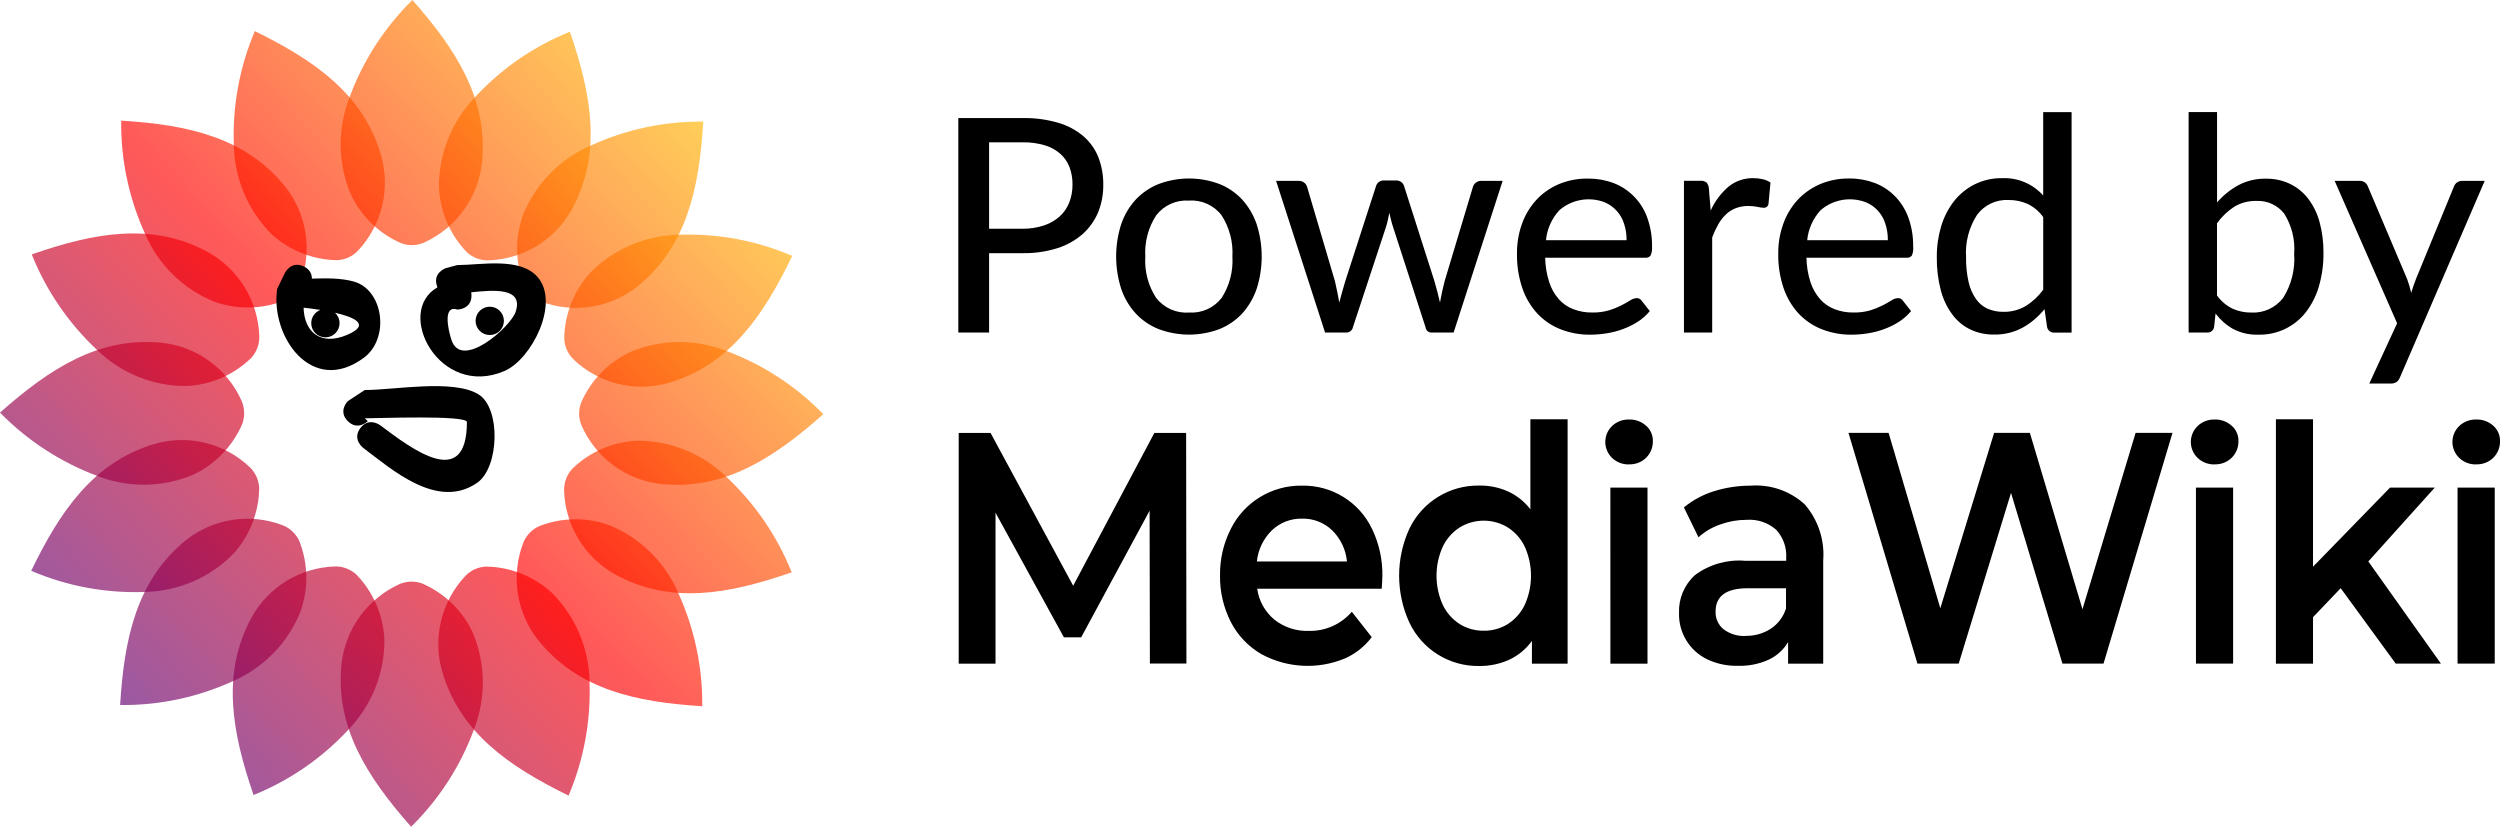 <svg version="1.1" xmlns="http://www.w3.org/2000/svg" xmlns:xlink="http://www.w3.org/1999/xlink" width="88.27" height="29.191" viewBox="0,0,88.27,29.191"><defs><linearGradient x1="193.15" y1="194.82" x2="224.812" y2="165.504" gradientUnits="userSpaceOnUse" id="color-1"><stop offset="0" stop-color="#0a00b2"/><stop offset="0.5" stop-color="#ff0000"/><stop offset="1" stop-color="#fffc00"/></linearGradient><linearGradient x1="193.15" y1="194.821" x2="224.812" y2="165.504" gradientUnits="userSpaceOnUse" id="color-2"><stop offset="0" stop-color="#0a00b2"/><stop offset="0.5" stop-color="#ff0000"/><stop offset="1" stop-color="#fffc00"/></linearGradient><linearGradient x1="193.15" y1="194.82" x2="224.812" y2="165.504" gradientUnits="userSpaceOnUse" id="color-3"><stop offset="0" stop-color="#0a00b2"/><stop offset="0.5" stop-color="#ff0000"/><stop offset="1" stop-color="#fffc00"/></linearGradient><linearGradient x1="193.15" y1="194.82" x2="224.812" y2="165.504" gradientUnits="userSpaceOnUse" id="color-4"><stop offset="0" stop-color="#0a00b2"/><stop offset="0.5" stop-color="#ff0000"/><stop offset="1" stop-color="#fffc00"/></linearGradient><linearGradient x1="193.15" y1="194.82" x2="224.812" y2="165.504" gradientUnits="userSpaceOnUse" id="color-5"><stop offset="0" stop-color="#0a00b2"/><stop offset="0.5" stop-color="#ff0000"/><stop offset="1" stop-color="#fffc00"/></linearGradient><linearGradient x1="193.15" y1="194.82" x2="224.812" y2="165.504" gradientUnits="userSpaceOnUse" id="color-6"><stop offset="0" stop-color="#0a00b2"/><stop offset="0.5" stop-color="#ff0000"/><stop offset="1" stop-color="#fffc00"/></linearGradient><linearGradient x1="193.15" y1="194.82" x2="224.812" y2="165.504" gradientUnits="userSpaceOnUse" id="color-7"><stop offset="0" stop-color="#0a00b2"/><stop offset="0.5" stop-color="#ff0000"/><stop offset="1" stop-color="#fffc00"/></linearGradient><linearGradient x1="193.15" y1="194.821" x2="224.812" y2="165.504" gradientUnits="userSpaceOnUse" id="color-8"><stop offset="0" stop-color="#0a00b2"/><stop offset="0.5" stop-color="#ff0000"/><stop offset="1" stop-color="#fffc00"/></linearGradient><linearGradient x1="193.15" y1="194.82" x2="224.812" y2="165.504" gradientUnits="userSpaceOnUse" id="color-9"><stop offset="0" stop-color="#0a00b2"/><stop offset="0.5" stop-color="#ff0000"/><stop offset="1" stop-color="#fffc00"/></linearGradient><linearGradient x1="193.15" y1="194.82" x2="224.812" y2="165.504" gradientUnits="userSpaceOnUse" id="color-10"><stop offset="0" stop-color="#0a00b2"/><stop offset="0.5" stop-color="#ff0000"/><stop offset="1" stop-color="#fffc00"/></linearGradient><linearGradient x1="193.15" y1="194.82" x2="224.812" y2="165.504" gradientUnits="userSpaceOnUse" id="color-11"><stop offset="0" stop-color="#0a00b2"/><stop offset="0.5" stop-color="#ff0000"/><stop offset="1" stop-color="#fffc00"/></linearGradient><linearGradient x1="193.15" y1="194.82" x2="224.812" y2="165.504" gradientUnits="userSpaceOnUse" id="color-12"><stop offset="0" stop-color="#0a00b2"/><stop offset="0.5" stop-color="#ff0000"/><stop offset="1" stop-color="#fffc00"/></linearGradient><linearGradient x1="193.15" y1="194.82" x2="224.812" y2="165.504" gradientUnits="userSpaceOnUse" id="color-13"><stop offset="0" stop-color="#0a00b2"/><stop offset="0.5" stop-color="#ff0000"/><stop offset="1" stop-color="#fffc00"/></linearGradient><linearGradient x1="193.15" y1="194.82" x2="224.812" y2="165.504" gradientUnits="userSpaceOnUse" id="color-14"><stop offset="0" stop-color="#0a00b2"/><stop offset="0.5" stop-color="#ff0000"/><stop offset="1" stop-color="#fffc00"/></linearGradient><linearGradient x1="193.15" y1="194.821" x2="224.812" y2="165.504" gradientUnits="userSpaceOnUse" id="color-15"><stop offset="0" stop-color="#0a00b2"/><stop offset="0.5" stop-color="#ff0000"/><stop offset="1" stop-color="#fffc00"/></linearGradient><linearGradient x1="193.15" y1="194.82" x2="224.812" y2="165.504" gradientUnits="userSpaceOnUse" id="color-16"><stop offset="0" stop-color="#0a00b2"/><stop offset="0.5" stop-color="#ff0000"/><stop offset="1" stop-color="#fffc00"/></linearGradient></defs><g transform="translate(-195.526,-165.477)"><g data-paper-data="{&quot;isPaintingLayer&quot;:true}" fill-rule="nonzero" stroke="none" stroke-linecap="butt" stroke-linejoin="miter" stroke-miterlimit="10" stroke-dasharray="" stroke-dashoffset="0" style="mix-blend-mode: normal"><path d="M237.416,188.904h-1.29l-0.01,-5.395l-2.415,4.47h-0.611l-2.414,-4.399v5.33h-1.3v-8.146h1.125l2.917,5.394l2.865,-5.394h1.123l0.01,8.146zM244.333,185.833c0,0.1 -0.007,0.243 -0.021,0.43h-4.397c0.058,0.426 0.274,0.814 0.604,1.089c0.344,0.274 0.774,0.416 1.213,0.4c0.584,0.016 1.143,-0.232 1.524,-0.675l0.703,0.896c-0.248,0.33 -0.577,0.59 -0.955,0.756c-0.951,0.392 -2.027,0.336 -2.932,-0.151c-0.464,-0.266 -0.841,-0.66 -1.086,-1.135c-0.26,-0.512 -0.393,-1.072 -0.383,-1.642c-0.01,-0.567 0.118,-1.127 0.372,-1.634c0.472,-0.96 1.455,-1.561 2.525,-1.543c1.054,-0.02 2.021,0.58 2.472,1.532c0.252,0.524 0.376,1.101 0.363,1.682zM241.5,183.789c-0.396,-0.009 -0.78,0.14 -1.067,0.413c-0.299,0.294 -0.487,0.683 -0.53,1.1h3.182c-0.039,-0.414 -0.221,-0.8 -0.516,-1.094c-0.286,-0.278 -0.671,-0.429 -1.07,-0.419M249.556,180.28h1.319v8.63h-1.26v-0.803c-0.206,0.286 -0.483,0.515 -0.803,0.664c-0.332,0.15 -0.692,0.225 -1.056,0.221c-1.048,0.018 -2.011,-0.578 -2.463,-1.524c-0.489,-1.057 -0.489,-2.277 0,-3.334c0.457,-0.94 1.418,-1.53 2.463,-1.513c0.351,-0.006 0.698,0.066 1.018,0.209c0.31,0.143 0.58,0.359 0.787,0.63v-3.189zM247.915,187.746c0.3,0.005 0.595,-0.077 0.85,-0.235c0.259,-0.167 0.466,-0.403 0.598,-0.681c0.293,-0.652 0.293,-1.397 0,-2.049c-0.132,-0.278 -0.339,-0.514 -0.599,-0.681c-0.522,-0.319 -1.178,-0.319 -1.7,0c-0.258,0.167 -0.466,0.403 -0.598,0.681c-0.293,0.652 -0.293,1.397 0,2.049c0.132,0.278 0.34,0.514 0.599,0.681c0.255,0.158 0.55,0.24 0.85,0.235M252.385,182.694h1.311v6.215h-1.31zM257.349,182.624c0.695,-0.049 1.38,0.189 1.895,0.658c0.476,0.546 0.712,1.261 0.656,1.984v3.644h-1.24v-0.762c-0.161,0.272 -0.401,0.489 -0.688,0.622c-0.337,0.152 -0.705,0.226 -1.075,0.216c-0.38,0.01 -0.758,-0.07 -1.102,-0.234c-0.618,-0.302 -1.003,-0.937 -0.986,-1.624c-0.021,-0.509 0.184,-1.001 0.561,-1.344c0.508,-0.379 1.137,-0.559 1.769,-0.507h1.454v-0.093c0.024,-0.368 -0.103,-0.729 -0.352,-1.001c-0.287,-0.253 -0.663,-0.38 -1.045,-0.352c-0.317,0 -0.631,0.055 -0.928,0.163c-0.286,0.097 -0.549,0.251 -0.772,0.454l-0.515,-1.055c0.311,-0.257 0.67,-0.45 1.055,-0.57c0.425,-0.134 0.868,-0.2 1.313,-0.198M257.169,187.928c0.311,0.005 0.616,-0.082 0.877,-0.25c0.257,-0.169 0.448,-0.422 0.54,-0.716v-0.715h-1.352c-0.756,0 -1.134,0.273 -1.134,0.82c-0.01,0.243 0.095,0.477 0.284,0.63c0.226,0.168 0.505,0.251 0.786,0.234zM272.232,180.761l-2.435,8.147h-1.45l-1.816,-6.029l-1.847,6.029h-1.457l-2.435,-8.147h1.417l1.826,6.192l1.9,-6.192h1.262l1.857,6.227l1.876,-6.227zM273.06,182.693h1.313v6.215h-1.312zM278.171,186.245l-0.977,1.024v1.642h-1.31v-8.631h1.31v5.207l2.72,-2.794h1.579l-2.346,2.607l2.563,3.608h-1.595zM282.297,188.908v-6.215h1.313v6.215h-1.312zM253.045,181.875c-0.221,0.006 -0.436,-0.075 -0.598,-0.227c-0.076,-0.073 -0.136,-0.161 -0.178,-0.258c-0.13,-0.3 -0.058,-0.649 0.178,-0.874c0.162,-0.152 0.377,-0.233 0.598,-0.227c0.22,-0.007 0.434,0.071 0.598,0.217c0.158,0.137 0.247,0.336 0.242,0.545c0.005,0.219 -0.08,0.431 -0.235,0.586c-0.161,0.158 -0.379,0.243 -0.604,0.235zM273.721,181.875c-0.221,0.006 -0.436,-0.075 -0.598,-0.227c-0.155,-0.147 -0.243,-0.352 -0.243,-0.566c0,-0.214 0.088,-0.419 0.243,-0.566c0.162,-0.152 0.377,-0.233 0.598,-0.227c0.22,-0.007 0.434,0.071 0.598,0.217c0.158,0.137 0.247,0.336 0.242,0.545c0.005,0.219 -0.08,0.431 -0.235,0.586c-0.161,0.158 -0.379,0.243 -0.604,0.235zM282.957,181.875c-0.221,0.006 -0.436,-0.075 -0.598,-0.227c-0.155,-0.147 -0.243,-0.352 -0.243,-0.566c0,-0.214 0.088,-0.419 0.243,-0.566c0.162,-0.152 0.377,-0.233 0.598,-0.227c0.22,-0.007 0.434,0.071 0.598,0.217c0.158,0.137 0.246,0.337 0.241,0.545c0.006,0.219 -0.079,0.431 -0.234,0.586c-0.161,0.158 -0.379,0.243 -0.604,0.235zM230.449,174.416v2.803h-1.087v-7.574h2.279c0.426,-0.007 0.85,0.05 1.258,0.17c0.326,0.095 0.628,0.257 0.886,0.477c0.233,0.202 0.413,0.458 0.525,0.745c0.118,0.309 0.175,0.637 0.17,0.968c0.004,0.334 -0.058,0.665 -0.184,0.974c-0.123,0.291 -0.309,0.551 -0.544,0.762c-0.259,0.225 -0.562,0.395 -0.889,0.498c-0.397,0.124 -0.811,0.184 -1.227,0.177zM230.449,173.553h1.184c0.257,0.003 0.513,-0.037 0.757,-0.117c0.203,-0.067 0.391,-0.175 0.551,-0.317c0.148,-0.134 0.263,-0.301 0.336,-0.487c0.078,-0.201 0.118,-0.414 0.117,-0.63c0.004,-0.214 -0.033,-0.428 -0.108,-0.63c-0.07,-0.18 -0.182,-0.341 -0.327,-0.469c-0.16,-0.138 -0.347,-0.239 -0.549,-0.298c-0.251,-0.073 -0.512,-0.108 -0.773,-0.103h-1.188zM236.442,171.972c0.688,-0.257 1.446,-0.257 2.134,0c0.307,0.121 0.583,0.309 0.807,0.55c0.228,0.252 0.402,0.547 0.512,0.868c0.239,0.744 0.239,1.544 0,2.288c-0.11,0.322 -0.284,0.619 -0.512,0.871c-0.225,0.24 -0.501,0.428 -0.807,0.55c-0.688,0.257 -1.446,0.257 -2.134,0c-0.309,-0.121 -0.586,-0.309 -0.813,-0.551c-0.231,-0.251 -0.405,-0.547 -0.515,-0.87c-0.239,-0.744 -0.239,-1.544 0,-2.288c0.109,-0.322 0.285,-0.618 0.515,-0.868c0.227,-0.24 0.505,-0.43 0.813,-0.55M236.347,175.995c0.277,0.356 0.713,0.55 1.163,0.517c0.446,0.03 0.877,-0.164 1.15,-0.517c0.278,-0.433 0.411,-0.943 0.38,-1.457c0.03,-0.513 -0.103,-1.023 -0.38,-1.456c-0.271,-0.357 -0.703,-0.553 -1.15,-0.522c-0.451,-0.032 -0.887,0.164 -1.163,0.522c-0.279,0.433 -0.413,0.942 -0.383,1.456c-0.032,0.514 0.102,1.025 0.383,1.457M240.582,171.863h0.79c0.071,-0.003 0.141,0.018 0.199,0.059c0.048,0.036 0.084,0.085 0.103,0.142l0.986,3.341c0.058,0.25 0.109,0.501 0.153,0.754c0.032,-0.123 0.065,-0.247 0.1,-0.37l0.112,-0.386l1.087,-3.36c0.036,-0.12 0.15,-0.2 0.275,-0.195h0.43c0.065,-0.002 0.13,0.017 0.183,0.055c0.048,0.035 0.083,0.084 0.1,0.14l1.073,3.362c0.073,0.249 0.138,0.501 0.196,0.754c0.044,-0.254 0.099,-0.506 0.164,-0.756l1.003,-3.34c0.043,-0.122 0.16,-0.203 0.29,-0.2h0.755l-1.731,5.356h-0.792c-0.105,-0.005 -0.19,-0.086 -0.2,-0.19l-1.146,-3.536c-0.027,-0.084 -0.04,-0.126 -0.072,-0.252c-0.021,-0.084 -0.041,-0.168 -0.059,-0.253l-0.053,0.256c-0.018,0.086 -0.041,0.171 -0.068,0.254l-1.165,3.531c-0.021,0.109 -0.117,0.189 -0.228,0.19h-0.755zM250.552,171.984c0.334,-0.14 0.694,-0.209 1.057,-0.202c0.306,-0.001 0.61,0.053 0.897,0.162c0.553,0.215 0.984,0.661 1.182,1.22c0.117,0.328 0.174,0.673 0.168,1.021c0.009,0.107 -0.008,0.214 -0.05,0.312c-0.043,0.058 -0.115,0.089 -0.187,0.079h-3.536c0.005,0.29 0.052,0.578 0.14,0.855c0.07,0.222 0.184,0.428 0.337,0.604c0.14,0.16 0.317,0.283 0.516,0.358c0.214,0.082 0.441,0.122 0.67,0.118c0.203,0.004 0.404,-0.022 0.599,-0.079c0.149,-0.046 0.293,-0.104 0.433,-0.175c0.105,-0.054 0.207,-0.112 0.308,-0.174c0.065,-0.046 0.142,-0.074 0.222,-0.08c0.074,-0.005 0.145,0.032 0.184,0.095l0.285,0.363c-0.123,0.149 -0.265,0.275 -0.427,0.378c-0.165,0.105 -0.34,0.191 -0.523,0.258c-0.187,0.069 -0.38,0.119 -0.578,0.15c-0.195,0.031 -0.39,0.047 -0.586,0.047c-0.351,0.002 -0.699,-0.061 -1.027,-0.188c-0.31,-0.119 -0.59,-0.308 -0.82,-0.548c-0.239,-0.258 -0.422,-0.565 -0.536,-0.898c-0.135,-0.396 -0.2,-0.813 -0.192,-1.232c-0.004,-0.355 0.055,-0.708 0.174,-1.042c0.109,-0.31 0.279,-0.596 0.499,-0.84c0.221,-0.241 0.491,-0.432 0.791,-0.562M252.186,172.62c-0.546,-0.21 -1.163,-0.102 -1.605,0.282c-0.267,0.292 -0.432,0.662 -0.47,1.056h2.846c0.003,-0.201 -0.027,-0.396 -0.09,-0.587c-0.106,-0.338 -0.355,-0.612 -0.681,-0.751M255.985,177.219h-1.002v-5.359h0.574c0.079,-0.008 0.159,0.014 0.224,0.06c0.049,0.06 0.078,0.134 0.082,0.211l0.064,0.781c0.143,-0.322 0.356,-0.608 0.622,-0.839c0.249,-0.205 0.564,-0.313 0.886,-0.306c0.111,-0 0.222,0.012 0.33,0.038c0.097,0.021 0.19,0.061 0.273,0.116l-0.07,0.75c-0.009,0.084 -0.083,0.147 -0.168,0.142c-0.075,-0.003 -0.148,-0.014 -0.22,-0.032c-0.105,-0.021 -0.212,-0.032 -0.319,-0.031c-0.15,-0.003 -0.3,0.022 -0.441,0.074c-0.129,0.049 -0.245,0.121 -0.346,0.215c-0.109,0.103 -0.201,0.219 -0.274,0.349c-0.086,0.151 -0.159,0.308 -0.22,0.47v3.361zM259.775,171.984c0.333,-0.141 0.692,-0.211 1.053,-0.205c0.306,-0.002 0.61,0.052 0.897,0.16c0.269,0.104 0.512,0.264 0.713,0.47c0.208,0.214 0.368,0.47 0.469,0.751c0.117,0.328 0.174,0.674 0.169,1.022c0.012,0.107 -0.004,0.215 -0.044,0.315c-0.044,0.059 -0.116,0.089 -0.188,0.079h-3.536c0.005,0.29 0.052,0.578 0.14,0.855c0.07,0.222 0.185,0.428 0.338,0.604c0.14,0.16 0.317,0.282 0.515,0.358c0.214,0.082 0.441,0.122 0.67,0.118c0.203,0.004 0.405,-0.022 0.6,-0.079c0.148,-0.046 0.292,-0.104 0.432,-0.175c0.105,-0.054 0.208,-0.112 0.309,-0.174c0.065,-0.046 0.141,-0.074 0.221,-0.08c0.074,-0.005 0.145,0.032 0.184,0.095l0.285,0.363c-0.122,0.147 -0.266,0.274 -0.427,0.378c-0.165,0.105 -0.34,0.191 -0.523,0.258c-0.188,0.069 -0.381,0.119 -0.578,0.15c-0.195,0.031 -0.39,0.047 -0.586,0.047c-0.351,0.002 -0.699,-0.062 -1.026,-0.188c-0.311,-0.119 -0.591,-0.308 -0.821,-0.548c-0.239,-0.258 -0.422,-0.565 -0.536,-0.898c-0.135,-0.396 -0.2,-0.813 -0.192,-1.232c-0.004,-0.355 0.055,-0.708 0.175,-1.042c0.109,-0.31 0.278,-0.595 0.498,-0.84c0.222,-0.241 0.492,-0.432 0.792,-0.562zM261.409,172.62c-0.546,-0.21 -1.163,-0.102 -1.604,0.282c-0.267,0.292 -0.432,0.662 -0.47,1.056h2.847c0.003,-0.201 -0.027,-0.396 -0.09,-0.587c-0.105,-0.339 -0.354,-0.614 -0.681,-0.751zM268.67,177.221h-0.603c-0.126,0.011 -0.24,-0.076 -0.263,-0.2l-0.09,-0.629c-0.111,0.135 -0.233,0.259 -0.365,0.372c-0.129,0.11 -0.267,0.205 -0.415,0.285c-0.15,0.081 -0.307,0.141 -0.47,0.181c-0.175,0.043 -0.352,0.063 -0.532,0.06c-0.288,0.004 -0.572,-0.056 -0.832,-0.177c-0.252,-0.121 -0.471,-0.301 -0.637,-0.525c-0.19,-0.257 -0.33,-0.548 -0.41,-0.857c-0.1,-0.383 -0.148,-0.777 -0.142,-1.173c-0.004,-0.375 0.05,-0.747 0.158,-1.106c0.097,-0.321 0.253,-0.62 0.459,-0.884c0.198,-0.246 0.446,-0.446 0.728,-0.586c0.3,-0.147 0.631,-0.22 0.965,-0.214c0.549,-0.024 1.08,0.201 1.446,0.612v-2.944h1.003v7.783zM265.704,176.377c0.175,0.075 0.364,0.113 0.555,0.11c0.276,0.006 0.548,-0.064 0.787,-0.203c0.243,-0.15 0.454,-0.347 0.622,-0.578v-2.562c-0.141,-0.201 -0.332,-0.362 -0.554,-0.469c-0.209,-0.092 -0.436,-0.139 -0.665,-0.136c-0.435,-0.025 -0.854,0.171 -1.115,0.52c-0.288,0.445 -0.425,0.97 -0.39,1.499c-0.005,0.294 0.025,0.589 0.089,0.876c0.047,0.215 0.135,0.418 0.26,0.599c0.103,0.15 0.245,0.269 0.411,0.344M272.802,177.219v-7.784h1.004v3.19c0.213,-0.248 0.47,-0.456 0.758,-0.612c0.298,-0.156 0.631,-0.234 0.968,-0.227c0.293,-0.005 0.582,0.057 0.847,0.182c0.251,0.121 0.47,0.299 0.641,0.52c0.186,0.245 0.322,0.523 0.403,0.82c0.097,0.357 0.144,0.725 0.14,1.095c0.005,0.4 -0.05,0.798 -0.16,1.182c-0.095,0.331 -0.251,0.64 -0.46,0.913c-0.402,0.517 -1.027,0.813 -1.682,0.795c-0.307,0.011 -0.611,-0.058 -0.884,-0.198c-0.244,-0.137 -0.455,-0.324 -0.625,-0.547l-0.048,0.46c-0.012,0.128 -0.125,0.222 -0.253,0.211zM276.182,173.027c-0.234,-0.305 -0.603,-0.475 -0.987,-0.455c-0.274,-0.008 -0.544,0.063 -0.779,0.202c-0.239,0.156 -0.446,0.355 -0.612,0.587v2.548c0.142,0.2 0.333,0.362 0.554,0.469c0.206,0.091 0.43,0.137 0.655,0.135c0.437,0.023 0.858,-0.17 1.125,-0.517c0.293,-0.462 0.43,-1.013 0.39,-1.562c0.038,-0.494 -0.084,-0.987 -0.347,-1.407M280.273,178.78c-0.024,0.068 -0.064,0.128 -0.117,0.177c-0.067,0.046 -0.147,0.068 -0.228,0.061h-0.747l0.982,-2.126l-2.205,-5.029h0.873c0.134,-0.008 0.257,0.074 0.301,0.2l1.387,3.272c0.057,0.157 0.105,0.317 0.142,0.48l0.079,-0.245c0.028,-0.085 0.058,-0.167 0.09,-0.245l1.34,-3.262c0.043,-0.122 0.16,-0.203 0.29,-0.2h0.796z" fill="#000000" stroke-width="1"/><path d="M203.783,170.614c-0.054,-1.384 0.2,-2.763 0.741,-4.038c2.107,1.034 3.834,2.224 4.457,4.384c0.34,1.19 0.028,2.472 -0.821,3.373c-0.193,0.202 -0.457,0.32 -0.736,0.33c-0.858,-0.013 -1.682,-0.342 -2.314,-0.923c-0.828,-0.831 -1.303,-1.951 -1.326,-3.124z" fill="url(#color-1)" stroke-width="1" opacity="0.65"/><path d="M200.655,173.749c-0.575,-1.259 -0.866,-2.629 -0.85,-4.013c2.345,0.145 4.385,0.585 5.795,2.335c0.766,0.972 0.963,2.275 0.52,3.43c-0.103,0.259 -0.301,0.469 -0.555,0.586c-0.798,0.317 -1.682,0.33 -2.488,0.037c-1.086,-0.445 -1.955,-1.297 -2.422,-2.374" fill="url(#color-2)" stroke-width="1" opacity="0.65"/><path d="M198.965,177.844c-1.012,-0.944 -1.804,-2.099 -2.318,-3.384c2.223,-0.775 4.283,-1.15 6.243,-0.07c1.078,0.607 1.758,1.735 1.792,2.971c0.004,0.279 -0.099,0.55 -0.288,0.756c-0.615,0.599 -1.428,0.952 -2.286,0.99c-1.172,0.007 -2.301,-0.446 -3.143,-1.262" fill="url(#color-3)" stroke-width="1" opacity="0.65"/><path d="M198.962,182.281c-1.296,-0.483 -2.469,-1.247 -3.436,-2.236c1.766,-1.565 3.516,-2.698 5.747,-2.462c1.227,0.143 2.286,0.925 2.786,2.054c0.109,0.258 0.117,0.547 0.02,0.81c-0.34,0.789 -0.957,1.427 -1.734,1.793c-1.083,0.455 -2.293,0.47 -3.383,0.041" fill="url(#color-4)" stroke-width="1" opacity="0.65"/><path d="M200.648,186.377c-1.379,0.053 -2.752,-0.202 -4.02,-0.745c1.025,-2.124 2.215,-3.851 4.365,-4.484c1.187,-0.339 2.464,-0.024 3.357,0.828c0.199,0.196 0.317,0.461 0.328,0.74c-0.013,0.861 -0.34,1.687 -0.92,2.323c-0.823,0.834 -1.939,1.314 -3.11,1.338" fill="url(#color-5)" stroke-width="1" opacity="0.65"/><path d="M203.767,189.519c-1.254,0.577 -2.62,0.868 -4,0.851c0.145,-2.361 0.585,-4.411 2.325,-5.821c0.966,-0.767 2.265,-0.967 3.417,-0.526c0.26,0.103 0.47,0.303 0.586,0.558c0.316,0.8 0.328,1.69 0.036,2.5c-0.439,1.09 -1.288,1.965 -2.364,2.438" fill="url(#color-6)" stroke-width="1" opacity="0.65"/><path d="M207.845,191.22c-0.936,1.016 -2.086,1.811 -3.367,2.327c-0.767,-2.23 -1.14,-4.3 -0.07,-6.27c0.597,-1.08 1.719,-1.764 2.952,-1.8c0.279,-0.004 0.548,0.1 0.752,0.29c0.598,0.619 0.949,1.436 0.987,2.296c0.007,1.175 -0.442,2.307 -1.254,3.157" fill="url(#color-7)" stroke-width="1" opacity="0.65"/><path d="M212.264,191.224c-0.477,1.298 -1.236,2.475 -2.223,3.444c-1.56,-1.767 -2.689,-3.527 -2.455,-5.767c0.07,-0.6 0.292,-1.179 0.654,-1.67c0.362,-0.491 0.838,-0.88 1.392,-1.13c0.256,-0.11 0.545,-0.118 0.806,-0.02c0.788,0.344 1.423,0.964 1.785,1.743c0.453,1.08 0.468,2.3 0.041,3.4" fill="url(#color-8)" stroke-width="1" opacity="0.65"/><path d="M216.34,189.531c0.054,1.384 -0.198,2.762 -0.739,4.037c-2.114,-1.034 -3.834,-2.224 -4.464,-4.384c-0.34,-1.19 -0.028,-2.471 0.821,-3.372c0.193,-0.202 0.457,-0.32 0.736,-0.33c0.859,0.014 1.682,0.343 2.314,0.924c0.832,0.825 1.31,1.945 1.332,3.125" fill="url(#color-9)" stroke-width="1" opacity="0.65"/><path d="M219.466,186.397c0.577,1.259 0.869,2.63 0.855,4.015c-2.345,-0.145 -4.385,-0.585 -5.795,-2.335c-0.768,-0.971 -0.968,-2.275 -0.525,-3.432c0.102,-0.26 0.301,-0.47 0.555,-0.586c0.797,-0.317 1.683,-0.33 2.489,-0.037c1.086,0.446 1.955,1.298 2.421,2.375" fill="url(#color-10)" stroke-width="1" opacity="0.65"/><path d="M221.159,182.301c1.013,0.943 1.805,2.098 2.32,3.383c-2.224,0.774 -4.284,1.15 -6.244,0.07c-1.078,-0.607 -1.758,-1.734 -1.792,-2.97c-0.003,-0.28 0.1,-0.55 0.289,-0.756c0.615,-0.599 1.428,-0.95 2.285,-0.99c1.172,-0.006 2.3,0.447 3.142,1.263" fill="url(#color-11)" stroke-width="1" opacity="0.65"/><path d="M221.163,177.865c1.296,0.481 2.468,1.246 3.432,2.237c-1.766,1.563 -3.516,2.697 -5.746,2.463c-1.227,-0.144 -2.287,-0.926 -2.786,-2.056c-0.111,-0.257 -0.119,-0.547 -0.021,-0.81c0.34,-0.789 0.957,-1.427 1.734,-1.793c1.08,-0.456 2.296,-0.471 3.387,-0.041" fill="url(#color-12)" stroke-width="1" opacity="0.65"/><path d="M219.477,173.766c1.379,-0.053 2.753,0.202 4.022,0.746c-1.024,2.125 -2.214,3.852 -4.364,4.485c-1.187,0.339 -2.464,0.024 -3.357,-0.828c-0.201,-0.195 -0.319,-0.46 -0.33,-0.74c0.013,-0.861 0.34,-1.688 0.92,-2.325c0.823,-0.834 1.938,-1.314 3.109,-1.338" fill="url(#color-13)" stroke-width="1" opacity="0.65"/><path d="M216.358,170.627c1.253,-0.579 2.62,-0.871 4,-0.856c-0.144,2.36 -0.584,4.41 -2.324,5.82c-0.966,0.767 -2.265,0.967 -3.417,0.527c-0.261,-0.103 -0.471,-0.303 -0.587,-0.559c-0.315,-0.8 -0.328,-1.69 -0.036,-2.5c0.442,-1.087 1.29,-1.959 2.364,-2.432" fill="url(#color-14)" stroke-width="1" opacity="0.65"/><path d="M212.28,168.926c0.936,-1.017 2.086,-1.813 3.368,-2.329c0.766,2.232 1.14,4.302 0.07,6.272c-0.598,1.081 -1.722,1.766 -2.957,1.8c-0.279,0.005 -0.549,-0.1 -0.753,-0.29c-0.597,-0.616 -0.947,-1.436 -0.985,-2.296c-0.004,-1.175 0.446,-2.306 1.257,-3.157" fill="url(#color-15)" stroke-width="1" opacity="0.65"/><path d="M207.864,168.922c0.477,-1.299 1.236,-2.475 2.223,-3.445c1.56,1.767 2.69,3.527 2.455,5.767c-0.07,0.6 -0.294,1.18 -0.654,1.67c-0.36,0.49 -0.839,0.879 -1.393,1.13c-0.255,0.11 -0.545,0.118 -0.805,0.02c-0.789,-0.342 -1.424,-0.961 -1.785,-1.741c-0.453,-1.086 -0.468,-2.305 -0.041,-3.401" fill="url(#color-16)" stroke-width="1" opacity="0.65"/><path d="M206.258,174.888c0.228,0.114 0.282,0.286 0.279,0.427c0.5,-0.014 1.025,-0.026 1.484,0.104c1.048,0.295 1.277,2.007 0.349,2.692c-1.838,1.356 -3.302,-0.759 -3.058,-2.434l0.275,-0.565c0,0 0.224,-0.447 0.671,-0.224zM206.245,176.341c0.023,0.859 0.599,1.361 1.54,0.958c0.833,-0.356 0.272,-0.618 -0.432,-0.78c0.1,0.091 0.162,0.223 0.162,0.369c0,0.276 -0.224,0.5 -0.5,0.5c-0.276,0 -0.5,-0.224 -0.5,-0.5c0,-0.214 0.134,-0.397 0.323,-0.468c-0.23,-0.037 -0.442,-0.064 -0.594,-0.079z" fill="#000000" stroke-width="0.5"/><path d="M212.318,176.806c0,-0.276 0.224,-0.5 0.5,-0.5c0.276,0 0.5,0.224 0.5,0.5c0,0.276 -0.224,0.5 -0.5,0.5c-0.276,0 -0.5,-0.224 -0.5,-0.5z" fill="#000000" stroke-width="0.5"/><path d="M212.165,175.797c0.006,0.034 0.009,0.07 0.009,0.11c0,0.5 -0.5,0.5 -0.5,0.5c-0.501,-0.169 -0.346,0.653 -0.207,1.074c0.357,1.08 2.086,-0.464 2.263,-0.988c0.299,-0.883 -0.797,-0.775 -1.565,-0.696zM210.971,175.62c-0.006,-0.014 -0.011,-0.029 -0.017,-0.045c-0.158,-0.474 0.316,-0.632 0.316,-0.632l0.403,-0.107c0.826,0 2.205,-0.291 2.83,0.418c0.807,0.916 -0.205,2.91 -1.167,3.323c-2.289,0.984 -3.895,-2.078 -2.365,-2.956z" fill="#000000" stroke-width="0.5"/><path d="M207.806,180.347c-0.354,-0.354 0,-0.707 0,-0.707l0.599,-0.392c1.047,0 3.097,-0.392 4.004,0.145c0.811,0.481 0.745,2.589 -0.034,3.13c-1.409,0.979 -3.037,-0.493 -4.025,-1.232c0,0 -0.4,-0.3 -0.1,-0.7c0.3,-0.4 0.7,-0.1 0.7,-0.1c1.133,0.852 3.056,2.313 3.062,-0.112c0.001,-0.255 -3.2,-0.132 -3.607,-0.132l0.108,0.099c0,0 -0.354,0.354 -0.707,0z" fill="#000000" stroke-width="0.5"/></g></g></svg>